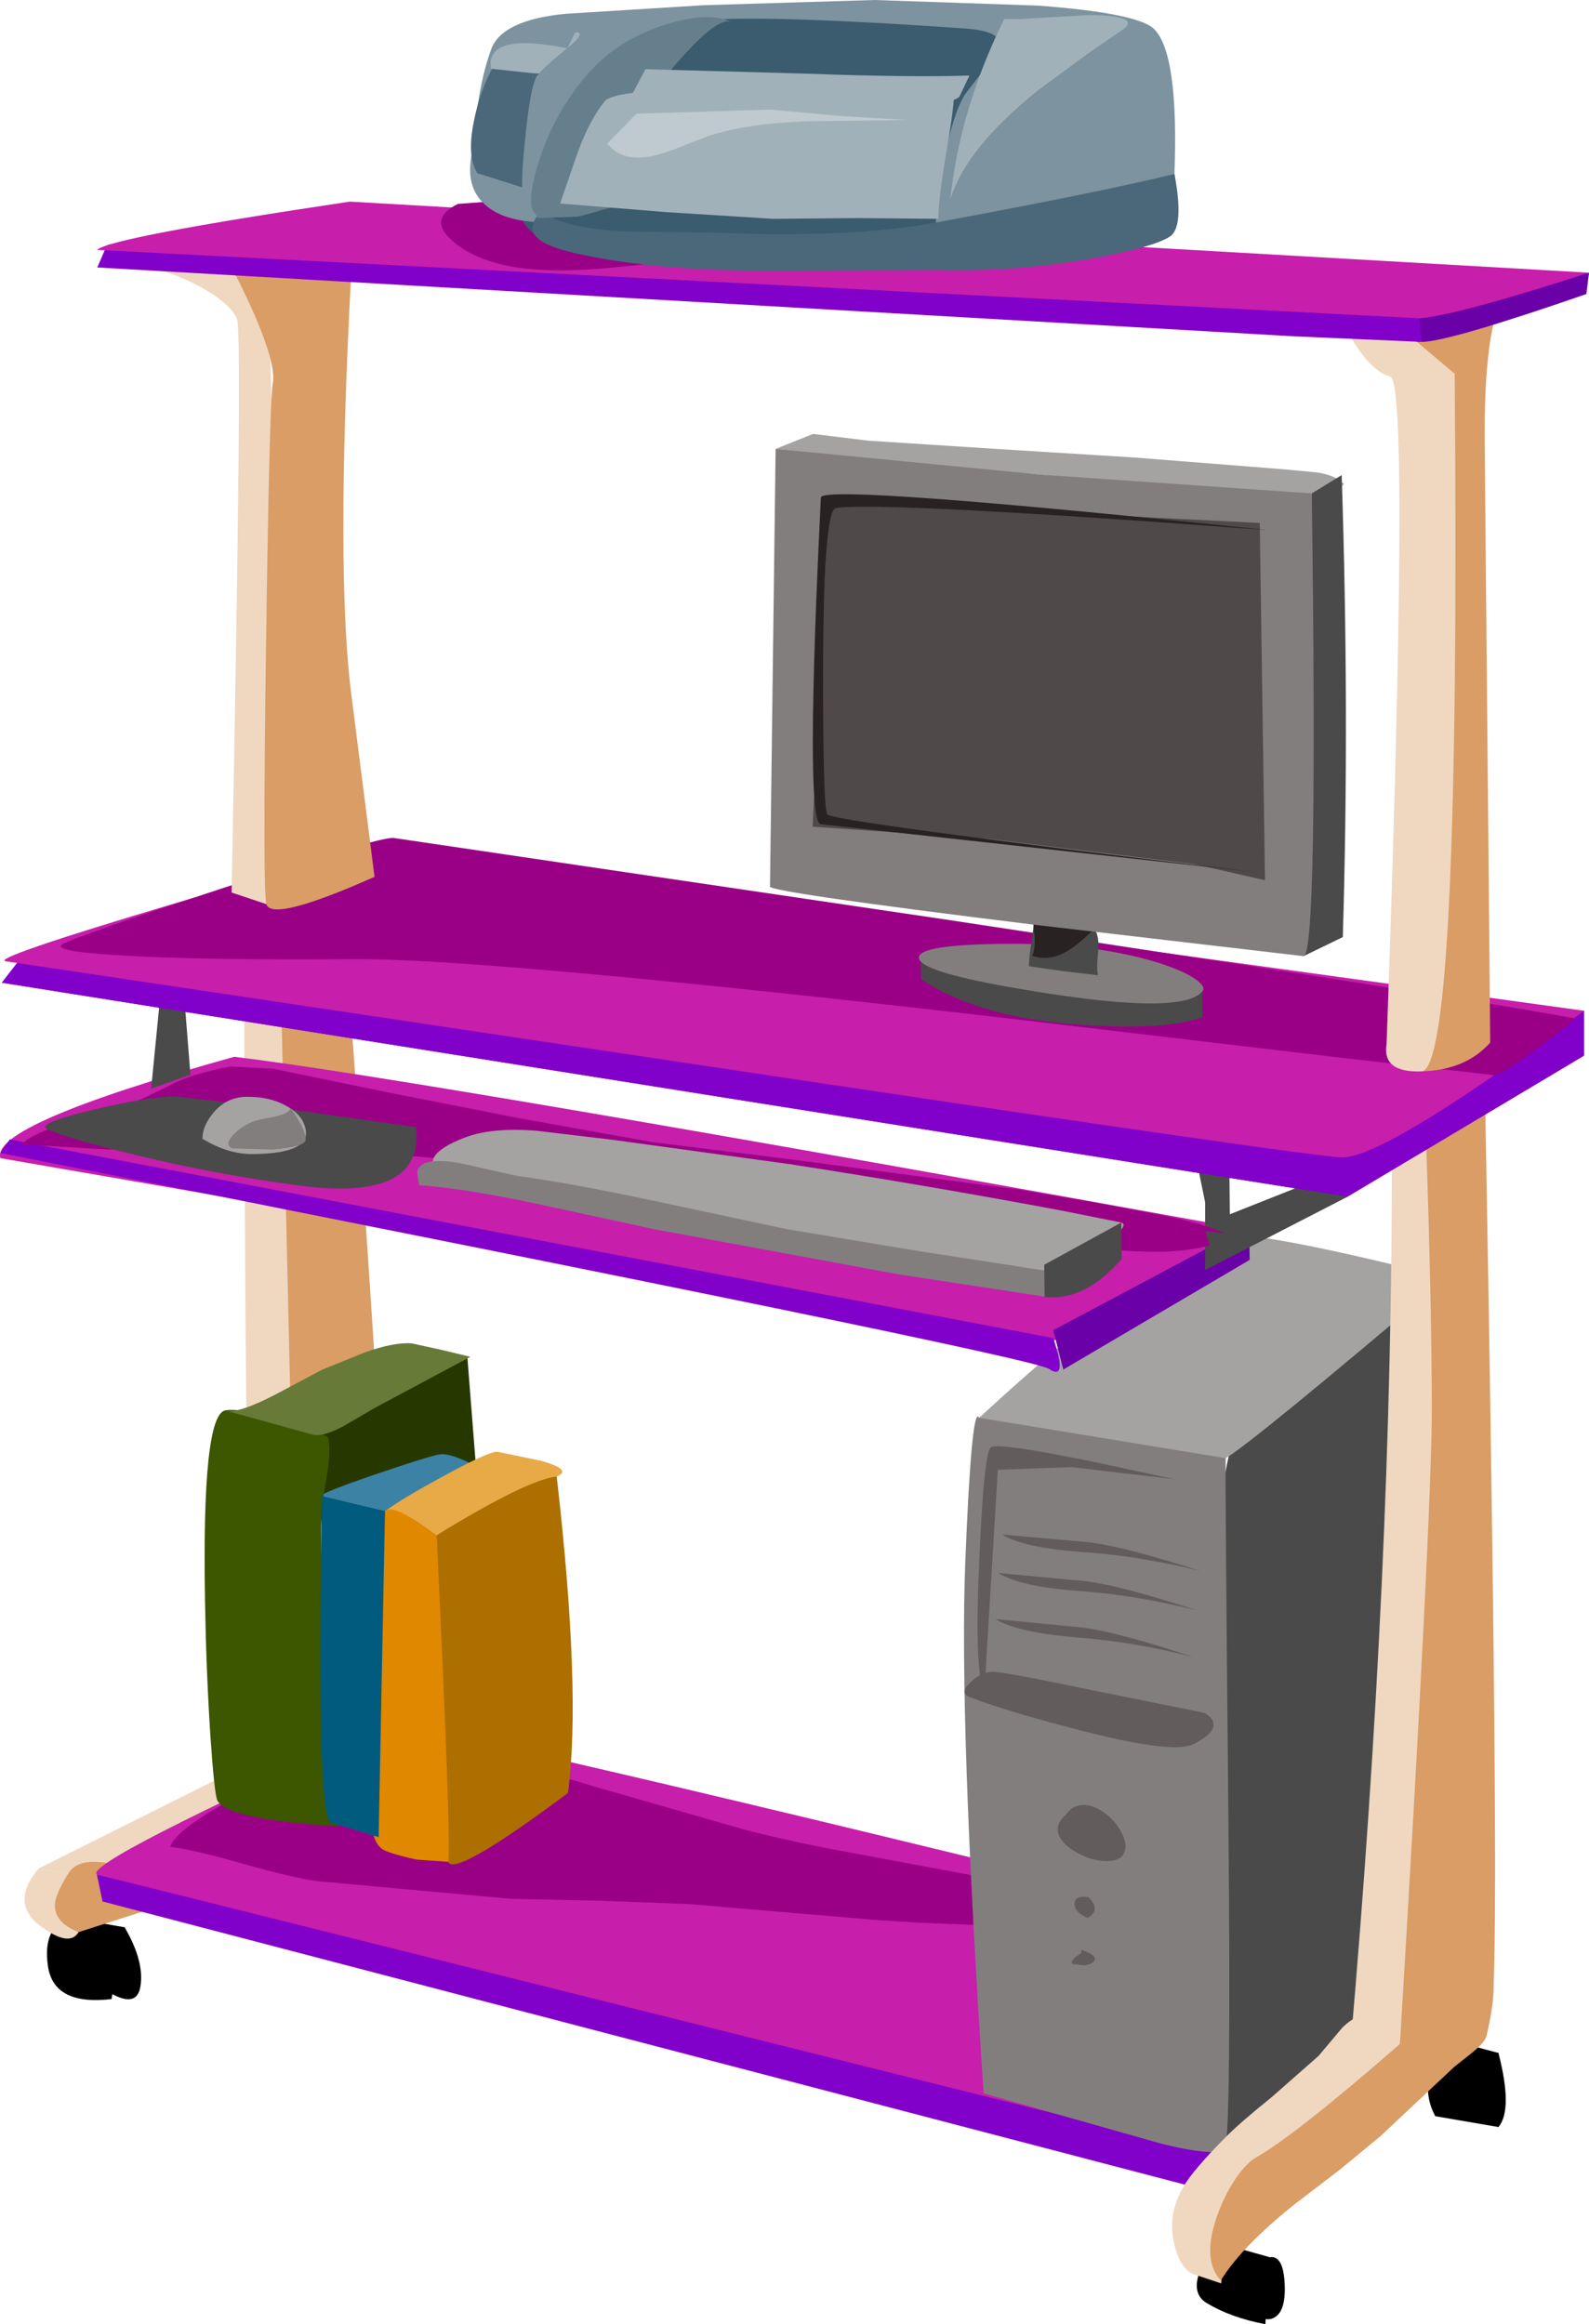 <?xml version="1.0" encoding="UTF-8" standalone="no"?>
<svg xmlns:xlink="http://www.w3.org/1999/xlink" height="310.65px" width="212.35px" xmlns="http://www.w3.org/2000/svg">
  <g transform="matrix(1.0, 0.0, 0.0, 1.0, 106.15, 155.3)">
    <path d="M-87.4 110.3 Q-87.85 112.75 -90.6 111.5 -93.35 110.3 -93.95 107.9 -94.45 105.85 -92.95 104.25 -91.7 102.9 -89.5 102.3 -86.8 106.9 -87.4 110.3" fill="#000000" fill-rule="evenodd" stroke="none"/>
    <path d="M-96.65 101.05 L-89.5 102.3 -91.25 111.9 Q-99.0 112.8 -99.75 107.45 -100.5 102.1 -96.65 101.05" fill="#000000" fill-rule="evenodd" stroke="none"/>
    <path d="M-100.85 102.05 Q-104.8 99.0 -101.0 94.45 L-97.05 95.15 -95.65 102.95 Q-96.9 105.05 -100.85 102.05" fill="#f0d7c0" fill-rule="evenodd" stroke="none"/>
    <path d="M-97.05 95.15 L-101.0 94.45 -76.5 82.2 -70.0 82.05 Q-93.15 95.85 -97.05 95.15" fill="#f0d7c0" fill-rule="evenodd" stroke="none"/>
    <path d="M-91.9 93.7 L-82.7 98.8 -95.65 102.95 Q-99.05 101.6 -98.8 99.05 -98.65 97.75 -97.05 95.15 -95.8 93.05 -91.9 93.7" fill="#d99d65" fill-rule="evenodd" stroke="none"/>
    <path d="M-93.2 95.25 Q-95.15 93.75 -53.8 75.05 -32.25 79.0 88.6 108.95 L58.7 134.55 -93.2 95.25" fill="#c71eac" fill-rule="evenodd" stroke="none"/>
    <path d="M-92.45 98.85 L-93.2 95.25 59.35 133.35 58.7 138.4 -92.45 98.85" fill="#8100ca" fill-rule="evenodd" stroke="none"/>
    <path d="M-49.2 77.6 L-45.3 78.2 Q-38.4 80.0 -26.15 83.65 L-7.0 89.15 Q-2.75 90.3 3.9 91.65 L25.35 95.65 Q31.9 96.75 35.7 98.6 34.05 102.0 24.55 102.0 L17.0 101.7 11.15 101.35 -14.0 99.2 -26.0 98.75 -37.85 98.5 -63.6 96.15 Q-67.0 95.7 -73.55 93.85 -80.1 91.95 -83.4 91.55 -82.4 88.7 -71.85 83.5 -59.5 77.3 -49.2 77.6" fill="#9a0086" fill-rule="evenodd" stroke="none"/>
    <path d="M65.55 150.65 Q65.55 154.0 63.85 154.6 62.15 155.15 61.65 152.5 61.0 149.15 63.55 146.4 65.5 146.1 65.55 150.65" fill="#000000" fill-rule="evenodd" stroke="none"/>
    <path d="M63.55 146.4 L62.95 155.35 Q58.4 154.5 55.15 152.55 51.9 150.65 56.4 144.4 L63.55 146.4" fill="#000000" fill-rule="evenodd" stroke="none"/>
    <path d="M64.35 30.0 Q70.55 25.0 75.4 22.25 81.65 18.65 88.1 17.15 88.45 24.5 87.75 35.8 L86.65 54.35 Q86.45 61.35 84.95 70.9 L82.3 87.1 80.95 100.2 Q79.95 107.8 77.05 112.1 74.15 116.35 67.4 122.0 59.9 128.2 57.45 130.75 56.95 123.35 56.95 106.25 L56.3 75.75 Q55.85 57.35 57.05 45.55 57.7 39.6 58.85 36.8 60.35 33.2 64.35 30.0 M57.45 130.75 L57.55 132.2 57.05 131.15 57.45 130.75" fill="#4a4a4a" fill-rule="evenodd" stroke="none"/>
    <path d="M24.7 34.2 Q52.1 9.0 60.0 9.8 67.9 10.6 87.15 15.5 61.1 37.6 57.65 39.6 55.45 40.9 40.6 37.9 28.05 35.4 24.7 34.2" fill="#a5a2a2" fill-rule="evenodd" stroke="none"/>
    <path d="M57.65 39.6 Q57.55 40.8 58.0 86.65 58.4 130.45 57.55 131.75 56.65 133.1 49.15 131.25 L25.3 124.5 Q22.0 74.65 22.85 53.4 23.7 32.2 24.7 34.2 L57.65 39.6" fill="#837e7e" fill-rule="evenodd" stroke="none"/>
    <path d="M94.1 119.1 Q96.05 126.7 94.1 129.0 90.2 126.35 90.85 122.5 91.5 118.65 94.1 119.1" fill="#000000" fill-rule="evenodd" stroke="none"/>
    <path d="M50.75 42.4 L37.05 40.8 27.2 41.15 25.4 70.85 Q24.05 68.4 24.7 53.65 25.3 39.4 26.2 38.2 26.8 37.35 41.0 40.3 L50.75 42.4" fill="#635c5c" fill-rule="evenodd" stroke="none"/>
    <path d="M54.85 73.65 Q57.8 75.55 53.4 77.8 50.6 79.25 37.55 75.8 28.45 73.45 23.45 71.55 22.05 71.0 23.45 69.65 24.75 68.3 26.4 68.15 27.55 68.05 40.25 70.7 L54.85 73.65" fill="#635c5c" fill-rule="evenodd" stroke="none"/>
    <path d="M94.1 119.1 L94.1 129.0 85.65 127.55 Q83.0 122.5 87.55 117.35 L94.1 119.1" fill="#000000" fill-rule="evenodd" stroke="none"/>
    <path d="M38.55 52.15 Q30.7 51.6 27.75 49.8 L39.5 50.85 Q44.45 51.5 54.3 54.7 46.4 52.7 38.55 52.15" fill="#635c5c" fill-rule="evenodd" stroke="none"/>
    <path d="M53.8 59.95 Q45.95 57.95 38.1 57.35 30.25 56.8 27.25 54.95 L39.05 56.05 Q43.95 56.7 53.8 59.95" fill="#635c5c" fill-rule="evenodd" stroke="none"/>
    <path d="M88.6 108.95 L88.6 114.25 58.7 138.4 59.35 133.35 88.6 108.95" fill="#6a00a7" fill-rule="evenodd" stroke="none"/>
    <path d="M92.35 -6.75 Q94.45 110.6 93.15 113.0 91.95 115.3 86.5 119.0 80.8 122.8 80.8 120.15 L83.3 62.55 Q85.45 5.7 83.8 -4.2 L92.35 -6.75" fill="#d99d65" fill-rule="evenodd" stroke="none"/>
    <path d="M79.85 -1.3 L84.45 -2.2 Q85.15 18.25 85.2 32.75 85.2 47.25 80.8 120.15 L74.25 119.05 Q79.95 53.8 79.85 -1.3" fill="#f0d7c0" fill-rule="evenodd" stroke="none"/>
    <path d="M70.05 119.5 L73.25 115.7 Q75.6 113.4 77.7 114.2 79.0 114.7 79.7 115.65 81.0 117.4 80.15 120.5 79.45 122.9 78.05 124.65 76.05 127.2 71.4 130.6 66.25 134.25 64.45 136.2 60.7 140.25 59.4 142.3 57.25 145.8 57.05 149.9 L53.3 148.65 Q51.85 148.05 51.05 145.6 49.55 141.1 52.05 136.9 53.25 134.8 57.55 130.45 59.45 128.5 63.8 125.0 L70.05 119.5" fill="#f0d7c0" fill-rule="evenodd" stroke="none"/>
    <path d="M66.95 139.25 Q59.8 144.95 57.0 149.5 54.35 146.7 56.65 140.45 57.6 137.95 59.0 135.85 60.45 133.8 61.65 133.1 68.7 129.15 92.5 107.6 94.4 108.6 92.5 116.85 92.3 117.65 90.6 119.05 L88.2 120.95 78.35 130.2 72.9 134.7 66.95 139.25" fill="#d99d65" fill-rule="evenodd" stroke="none"/>
    <path d="M53.35 66.2 Q45.5 64.15 37.65 63.55 29.8 62.9 26.85 61.1 L38.6 62.25 Q43.5 62.9 53.35 66.2" fill="#635c5c" fill-rule="evenodd" stroke="none"/>
    <path d="M36.3 87.25 Q37.2 85.9 38.8 85.95 40.2 86.05 41.65 87.15 43.05 88.25 43.75 89.7 44.55 91.2 44.1 92.3 43.6 93.5 41.65 93.45 39.85 93.45 38.0 92.45 36.05 91.45 35.4 90.1 34.75 88.55 36.3 87.25" fill="#635c5c" fill-rule="evenodd" stroke="none"/>
    <path d="M39.3 98.25 Q41.05 99.95 39.2 101.05 37.45 100.3 37.45 99.2 37.4 98.05 39.3 98.25" fill="#635c5c" fill-rule="evenodd" stroke="none"/>
    <path d="M38.35 105.75 L38.35 105.3 Q40.35 106.0 40.15 106.65 40.0 107.2 38.75 107.4 L37.15 107.2 Q36.75 106.75 38.35 105.75" fill="#635c5c" fill-rule="evenodd" stroke="none"/>
    <path d="M-69.7 -20.7 L-59.1 -17.35 Q-52.55 71.65 -54.4 81.6 L-67.3 87.85 -67.85 74.85 Q-68.2 67.0 -67.75 62.0 -66.75 51.5 -67.7 45.25 L-69.35 35.05 Q-70.2 29.2 -70.25 24.85 L-70.45 11.55 Q-70.5 8.4 -69.7 1.75 -69.0 -4.55 -69.15 -8.1 L-69.15 -14.65 Q-69.25 -20.55 -69.7 -20.7" fill="#d99d65" fill-rule="evenodd" stroke="none"/>
    <path d="M-73.5 -21.65 L-68.55 -20.6 -66.05 88.05 Q-68.5 87.05 -70.95 86.65 -73.4 86.25 -73.5 -21.65" fill="#f0d7c0" fill-rule="evenodd" stroke="none"/>
    <path d="M-105.9 -23.95 L-103.35 -27.25 73.95 -3.15 73.95 4.65 -105.9 -23.95" fill="#8100ca" fill-rule="evenodd" stroke="none"/>
    <path d="M-106.1 -0.5 Q-107.5 -4.95 -74.85 -14.05 -50.45 -11.1 60.8 9.1 60.15 13.15 34.6 23.9 L-106.1 -0.5" fill="#c71eac" fill-rule="evenodd" stroke="none"/>
    <path d="M-104.85 -3.0 L34.6 23.55 Q36.6 29.4 34.0 27.65 31.35 25.95 -106.1 -1.2 L-104.85 -3.0" fill="#8100ca" fill-rule="evenodd" stroke="none"/>
    <path d="M34.6 22.5 L60.8 8.55 60.85 13.1 35.95 27.75 34.6 22.5" fill="#6a00a7" fill-rule="evenodd" stroke="none"/>
    <path d="M53.55 -1.2 L58.15 1.85 58.2 7.0 71.3 1.8 73.95 4.65 54.9 14.45 54.9 5.4 53.55 -1.2" fill="#4a4a4a" fill-rule="evenodd" stroke="none"/>
    <path d="M-84.8 -21.5 L-81.55 -22.35 -80.7 -11.65 -85.95 -9.8 -84.8 -21.5" fill="#4a4a4a" fill-rule="evenodd" stroke="none"/>
    <path d="M-90.65 -7.0 Q-88.1 -7.9 -83.0 -10.45 -80.55 -11.75 -75.35 -12.75 L-69.65 -12.45 -54.6 -9.35 -36.85 -5.85 -19.0 -2.65 -0.15 -0.3 18.65 2.2 29.95 3.7 41.15 5.6 49.45 7.2 Q54.55 8.2 57.55 9.55 L54.9 9.25 55.55 11.15 Q49.65 12.8 39.05 11.3 L6.85 6.05 -8.55 4.0 -44.35 -0.1 Q-65.2 -2.35 -79.95 -2.15 L-91.6 -1.65 -103.3 -2.35 Q-101.65 -3.9 -97.4 -5.1 L-90.65 -7.0" fill="#9a0086" fill-rule="evenodd" stroke="none"/>
    <path d="M-34.35 -4.15 L-24.25 -2.95 -0.6 0.3 Q18.15 3.2 36.2 6.6 L43.7 8.1 Q45.7 8.8 34.4 15.3 26.75 15.0 16.1 13.2 L-36.3 3.25 -41.0 2.7 -45.55 2.0 Q-49.05 0.9 -48.1 -0.7 -47.3 -2.0 -44.05 -3.25 -40.4 -4.65 -34.35 -4.15" fill="#a5a2a2" fill-rule="evenodd" stroke="none"/>
    <path d="M-50.4 1.35 Q-50.1 -0.25 -46.95 -0.1 -45.25 -0.05 -42.1 0.75 L-37.15 1.85 Q-29.85 2.85 -19.0 5.15 L-0.95 9.0 16.5 11.9 33.95 14.6 34.05 16.45 Q34.0 18.1 33.45 18.0 L14.05 15.05 -18.7 9.0 -34.4 5.6 Q-44.05 3.55 -50.15 3.1 L-50.4 1.35" fill="#837e7e" fill-rule="evenodd" stroke="none"/>
    <path d="M43.7 8.1 L43.75 12.95 Q38.85 18.65 33.45 18.05 L33.4 13.75 43.7 8.1" fill="#4a4a4a" fill-rule="evenodd" stroke="none"/>
    <path d="M-66.2 3.15 Q-77.25 1.7 -88.35 -1.0 -97.15 -3.15 -99.8 -4.35 -101.5 -5.1 -93.8 -6.95 -86.3 -8.75 -82.65 -8.75 L-66.2 -6.85 -50.55 -4.65 Q-49.4 5.4 -66.2 3.15" fill="#4a4a4a" fill-rule="evenodd" stroke="none"/>
    <path d="M-79.1 -3.1 Q-79.1 -4.8 -77.65 -6.55 -75.9 -8.65 -73.25 -8.7 -70.2 -8.75 -68.0 -7.55 -65.7 -6.35 -65.3 -4.35 -64.7 -1.15 -72.15 -1.05 -75.6 -0.95 -79.1 -3.1" fill="#a5a2a2" fill-rule="evenodd" stroke="none"/>
    <path d="M-67.35 -7.25 Q-65.3 -4.35 -65.3 -3.0 -65.25 -2.05 -69.65 -1.65 L-75.1 -1.8 Q-76.3 -2.3 -74.8 -3.8 -73.2 -5.4 -70.75 -5.8 -67.3 -6.35 -67.35 -7.25" fill="#837e7e" fill-rule="evenodd" stroke="none"/>
    <path d="M105.55 -14.2 L73.95 4.65 -105.9 -23.95 -103.35 -27.25 105.55 -20.2 105.55 -14.2" fill="#8100ca" fill-rule="evenodd" stroke="none"/>
    <path d="M-42.55 40.65 L-60.05 51.4 -63.0 50.5 -64.2 36.5 Q-50.1 27.45 -43.7 26.0 L-42.55 40.65" fill="#263800" fill-rule="evenodd" stroke="none"/>
    <path d="M-42.55 40.65 L-54.7 46.7 -63.1 44.7 Q-64.05 44.55 -56.4 41.9 -48.9 39.35 -47.45 39.1 -46.0 38.85 -42.55 40.65" fill="#3c82a4" fill-rule="evenodd" stroke="none"/>
    <path d="M-63.05 45.4 Q-63.5 49.25 -62.9 57.25 L-62.1 68.5 Q-61.8 74.65 -62.1 79.6 -62.15 81.05 -61.4 84.3 -60.7 87.2 -61.0 88.8 -75.8 87.9 -77.1 85.35 -77.5 84.55 -78.05 76.5 -78.6 67.8 -78.75 58.8 -79.2 33.65 -76.0 33.2 -74.0 32.9 -69.1 34.25 -64.6 35.55 -62.3 36.8 -61.95 38.6 -62.35 41.2 L-63.05 45.4" fill="#3d5600" fill-rule="evenodd" stroke="none"/>
    <path d="M-56.1 32.9 L-59.95 35.15 Q-62.7 36.7 -64.2 36.5 L-75.95 33.25 Q-74.3 33.65 -69.45 31.15 L-63.05 27.75 -57.35 25.45 Q-53.6 24.1 -51.15 24.25 L-47.25 25.1 -43.3 26.05 -56.1 32.9" fill="#677a37" fill-rule="evenodd" stroke="none"/>
    <path d="M105.55 -20.2 Q79.2 -0.7 73.3 -0.6 69.75 -0.55 -17.0 -13.6 L-105.3 -26.8 Q-108.0 -27.05 -82.3 -34.7 -56.6 -42.35 -52.9 -42.05 L26.55 -31.1 105.55 -20.2" fill="#c71eac" fill-rule="evenodd" stroke="none"/>
    <path d="M72.85 -13.95 L27.15 -19.35 Q-41.85 -27.3 -59.25 -27.1 -79.45 -26.95 -90.0 -27.6 -99.4 -28.15 -97.8 -29.1 -95.95 -30.15 -76.05 -36.7 -55.55 -43.45 -53.55 -43.3 L20.2 -32.4 Q93.25 -21.35 104.4 -19.15 95.5 -11.95 93.5 -11.6 L72.85 -13.95" fill="#9a0086" fill-rule="evenodd" stroke="none"/>
    <path d="M93.55 -112.5 Q92.25 -107.25 92.25 -97.3 L93.0 -15.95 Q89.7 -12.25 83.8 -12.1 86.95 -106.05 84.95 -106.8 80.95 -106.9 80.3 -109.55 79.6 -112.2 93.55 -112.5" fill="#d99d65" fill-rule="evenodd" stroke="none"/>
    <path d="M80.95 -111.5 L88.25 -105.35 Q89.05 -12.3 83.8 -12.1 78.5 -11.9 79.15 -15.8 82.3 -104.25 79.65 -104.95 77.0 -105.7 74.3 -110.35 L80.95 -111.5" fill="#f0d7c0" fill-rule="evenodd" stroke="none"/>
    <path d="M-85.2 -119.35 L-74.6 -121.45 Q-71.9 -118.45 -70.45 -111.85 -69.05 -105.25 -70.55 -34.45 L-75.2 -36.0 Q-73.75 -110.15 -74.45 -112.55 -74.9 -114.0 -77.4 -115.75 -79.75 -117.35 -82.85 -118.55 L-85.2 -119.35" fill="#f0d7c0" fill-rule="evenodd" stroke="none"/>
    <path d="M-75.25 -119.7 L-59.25 -118.15 Q-61.35 -78.05 -59.1 -61.7 L-56.1 -38.1 Q-69.85 -32.0 -70.55 -34.45 -71.05 -36.2 -70.6 -68.85 -70.15 -101.25 -69.7 -104.05 -69.05 -107.65 -75.25 -119.7" fill="#d99d65" fill-rule="evenodd" stroke="none"/>
    <path d="M105.85 -116.0 Q87.5 -109.65 83.9 -109.6 80.3 -109.55 83.45 -114.55 L106.2 -118.85 105.85 -116.0" fill="#6a00a7" fill-rule="evenodd" stroke="none"/>
    <path d="M54.2 -119.95 L64.0 -120.3 Q76.15 -120.75 83.35 -119.9 L83.5 -114.1 Q83.55 -111.4 83.9 -109.6 L66.7 -110.35 -93.15 -119.55 -91.9 -122.45 Q-91.7 -122.9 -84.65 -122.6 L-76.95 -122.15 44.55 -119.85 Q48.6 -119.75 54.2 -119.95" fill="#8100ca" fill-rule="evenodd" stroke="none"/>
    <path d="M106.2 -118.85 Q88.9 -113.25 83.6 -112.75 L-93.2 -121.9 Q-91.25 -123.6 -59.4 -128.35 L106.2 -118.85" fill="#c71eac" fill-rule="evenodd" stroke="none"/>
    <path d="M54.5 -22.75 L54.55 -19.35 Q49.1 -17.4 36.75 -18.45 24.4 -19.5 16.95 -24.4 L16.9 -27.75 54.5 -22.75" fill="#4a4a4a" fill-rule="evenodd" stroke="none"/>
    <path d="M-34.15 -129.75 Q-19.45 -126.1 -9.6 -120.6 L-17.05 -120.25 -24.7 -119.5 Q-34.2 -118.6 -39.7 -120.1 -43.75 -121.2 -46.0 -123.4 -48.85 -126.1 -44.95 -128.05 L-38.1 -128.55 -30.8 -127.85 -34.15 -129.75" fill="#9a0086" fill-rule="evenodd" stroke="none"/>
    <path d="M54.5 -22.75 Q51.5 -19.3 28.3 -23.45 16.85 -25.5 16.65 -27.25 16.45 -29.1 28.8 -29.15 40.2 -29.2 48.55 -26.65 51.85 -25.6 53.5 -24.5 55.1 -23.4 54.5 -22.75" fill="#837e7e" fill-rule="evenodd" stroke="none"/>
    <path d="M40.65 -32.55 L40.15 -31.15 Q40.8 -30.0 40.6 -28.05 40.35 -25.8 40.6 -24.95 L35.9 -25.5 31.35 -26.15 Q31.35 -27.45 31.8 -30.05 L32.25 -34.1 36.55 -33.5 Q39.3 -33.25 40.65 -32.55" fill="#4a4a4a" fill-rule="evenodd" stroke="none"/>
    <path d="M40.65 -31.55 L39.65 -30.7 Q37.55 -28.75 36.25 -28.05 33.95 -26.8 31.8 -27.55 32.25 -28.6 32.1 -30.3 L31.8 -33.15 Q37.45 -31.5 40.65 -31.55" fill="#292222" fill-rule="evenodd" stroke="none"/>
    <path d="M69.9 -92.15 Q72.4 -91.75 73.45 -90.6 70.25 -87.0 65.5 -88.15 59.85 -89.55 51.3 -90.25 L12.95 -93.6 -2.5 -95.3 2.5 -97.3 9.9 -96.4 27.7 -95.25 45.45 -94.15 65.7 -92.55 69.9 -92.15" fill="#a5a2a2" fill-rule="evenodd" stroke="none"/>
    <path d="M73.15 -91.8 Q74.2 -59.9 73.3 -30.05 L68.05 -27.5 68.25 -55.8 69.15 -89.35 73.15 -91.8" fill="#4a4a4a" fill-rule="evenodd" stroke="none"/>
    <path d="M31.65 -31.75 Q-3.25 -36.05 -3.25 -36.8 L-2.5 -95.3 33.1 -91.85 69.15 -89.35 Q70.0 -27.35 68.05 -27.5 L31.65 -31.75" fill="#837e7e" fill-rule="evenodd" stroke="none"/>
    <path d="M53.45 -39.8 L25.7 -43.2 2.45 -44.8 4.55 -88.3 62.2 -85.4 62.9 -37.65 53.45 -39.8" fill="#4f4949" fill-rule="evenodd" stroke="none"/>
    <path d="M5.55 -87.4 Q3.95 -87.15 3.85 -67.15 3.8 -47.65 4.4 -46.45 4.9 -45.5 61.9 -38.7 L3.45 -45.15 Q1.45 -46.2 3.55 -88.85 4.5 -90.6 63.2 -84.45 11.8 -88.3 5.55 -87.4" fill="#292222" fill-rule="evenodd" stroke="none"/>
    <path d="M-54.7 46.7 Q-52.7 45.15 -46.8 41.95 -40.65 38.6 -39.65 38.75 L-33.85 39.95 Q-29.55 41.15 -31.75 42.05 -35.15 43.45 -47.8 49.9 L-54.7 46.7" fill="#e8a947" fill-rule="evenodd" stroke="none"/>
    <path d="M-31.75 42.05 Q-28.45 70.9 -30.25 84.35 -45.25 95.55 -46.25 93.6 -47.25 91.6 -47.8 49.9 -35.65 42.45 -31.75 42.05" fill="#ac6f00" fill-rule="evenodd" stroke="none"/>
    <path d="M-54.7 46.7 Q-53.75 45.5 -47.8 49.9 -45.8 91.65 -46.25 93.55 L-50.5 93.25 Q-54.55 92.35 -55.2 91.75 -56.8 90.45 -56.45 85.75 L-55.8 79.25 -56.15 55.6 Q-56.35 48.8 -54.7 46.7" fill="#df8800" fill-rule="evenodd" stroke="none"/>
    <path d="M-54.7 46.7 L-55.55 90.25 -61.95 88.3 Q-63.9 87.5 -63.1 44.7 L-54.7 46.7" fill="#005b7e" fill-rule="evenodd" stroke="none"/>
    <path d="M31.2 -150.4 Q33.95 -147.55 32.1 -142.55 L30.1 -138.4 26.5 -130.3 24.85 -126.75 Q22.75 -123.4 18.25 -122.9 L7.95 -122.6 -2.45 -122.65 Q-22.7 -121.3 -31.65 -122.9 -37.4 -123.95 -36.65 -129.15 -36.4 -131.05 -35.25 -133.95 L-33.15 -138.75 -29.25 -147.4 Q-26.35 -152.2 -21.95 -152.7 L-20.6 -152.7 -4.15 -154.15 Q5.6 -154.95 12.25 -154.4 L22.15 -153.65 Q28.9 -152.7 31.2 -150.4" fill="#3b5b6e" fill-rule="evenodd" stroke="none"/>
    <path d="M22.7 -151.5 Q-9.0 -153.7 -14.6 -152.2 L-20.6 -150.4 Q-23.65 -149.15 -25.75 -147.15 -29.7 -143.45 -31.25 -136.75 L-32.45 -131.15 Q-33.2 -127.85 -34.2 -125.6 -38.75 -125.8 -41.1 -127.75 -43.75 -129.9 -43.25 -133.85 L-42.3 -141.3 Q-41.65 -145.6 -40.55 -148.6 -39.2 -152.6 -30.65 -153.45 L-12.2 -154.6 10.7 -155.3 32.6 -154.55 Q45.85 -153.55 48.05 -151.45 51.4 -148.2 50.8 -132.05 52.15 -126.85 18.9 -125.55 20.15 -138.2 22.75 -142.6 L25.2 -145.8 27.25 -148.45 Q28.6 -151.1 22.7 -151.5" fill="#7d939f" fill-rule="evenodd" stroke="none"/>
    <path d="M28.05 -152.75 L30.05 -152.75 39.55 -153.3 Q46.25 -153.15 44.05 -151.45 L39.45 -148.3 32.4 -143.1 Q22.9 -135.4 20.85 -128.65 22.1 -140.7 28.05 -152.75" fill="#a1b1ba" fill-rule="evenodd" stroke="none"/>
    <path d="M-29.25 -151.0 Q-27.7 -151.0 -30.35 -148.85 -34.0 -145.9 -34.55 -144.9 -35.85 -142.45 -40.55 -146.15 -41.25 -151.05 -30.35 -148.85 L-29.25 -151.0" fill="#a1b1ba" fill-rule="evenodd" stroke="none"/>
    <path d="M-35.3 -145.55 L-33.95 -145.45 Q-35.0 -145.5 -35.8 -138.35 -36.5 -132.1 -36.35 -130.25 L-42.35 -132.15 Q-43.8 -134.4 -42.8 -139.2 -42.05 -143.0 -40.4 -146.1 L-35.3 -145.55" fill="#4a6879" fill-rule="evenodd" stroke="none"/>
    <path d="M50.8 -132.05 Q52.15 -124.9 50.15 -123.65 47.9 -122.25 40.05 -120.8 29.85 -118.95 18.95 -119.2 L-4.15 -119.1 Q-17.95 -119.2 -27.1 -121.0 -31.55 -121.85 -33.35 -122.8 -36.4 -124.45 -33.8 -127.05 -30.8 -124.75 -22.35 -124.35 L-10.2 -124.2 Q7.6 -123.45 18.9 -125.55 40.8 -129.6 50.8 -132.05" fill="#4a6879" fill-rule="evenodd" stroke="none"/>
    <path d="M-8.4 -152.35 Q-9.9 -153.0 -13.65 -149.1 -17.0 -145.65 -17.7 -144.05 -19.25 -140.3 -20.2 -134.85 L-20.8 -130.75 Q-21.35 -128.75 -23.45 -127.85 L-28.85 -126.35 -34.2 -126.15 -34.95 -127.15 Q-35.7 -128.9 -34.05 -134.0 -32.45 -138.9 -29.55 -142.95 -26.3 -147.55 -22.1 -149.9 -19.0 -151.65 -15.45 -152.5 -11.05 -153.6 -8.4 -152.35" fill="#657f8d" fill-rule="evenodd" stroke="none"/>
    <path d="M18.8 -142.2 L13.05 -142.55 -21.85 -142.35 -19.9 -146.05 1.8 -145.45 Q15.25 -144.95 23.4 -145.2 L22.05 -142.35 Q21.15 -141.7 20.45 -141.9 L18.8 -142.2" fill="#a1b1ba" fill-rule="evenodd" stroke="none"/>
    <path d="M19.25 -126.05 L8.6 -126.15 -2.9 -126.05 -17.15 -126.95 -31.3 -128.1 -28.9 -135.05 Q-27.3 -139.35 -25.35 -141.75 -24.55 -142.75 -18.95 -143.15 -14.7 -143.4 -10.8 -143.25 -7.75 -143.15 -2.75 -143.4 L5.9 -143.85 Q16.4 -144.3 21.35 -142.6 21.25 -140.25 20.2 -134.25 19.25 -128.6 19.25 -126.05" fill="#a1b1ba" fill-rule="evenodd" stroke="none"/>
    <path d="M1.75 -139.1 Q-6.25 -138.8 -11.25 -137.2 L-14.65 -135.9 Q-16.95 -134.95 -18.35 -134.6 -22.8 -133.4 -25.0 -136.1 L-21.1 -140.1 -3.15 -140.65 6.1 -139.8 15.05 -139.25 1.75 -139.1" fill="#bfcad0" fill-rule="evenodd" stroke="none"/>
  </g>
</svg>
